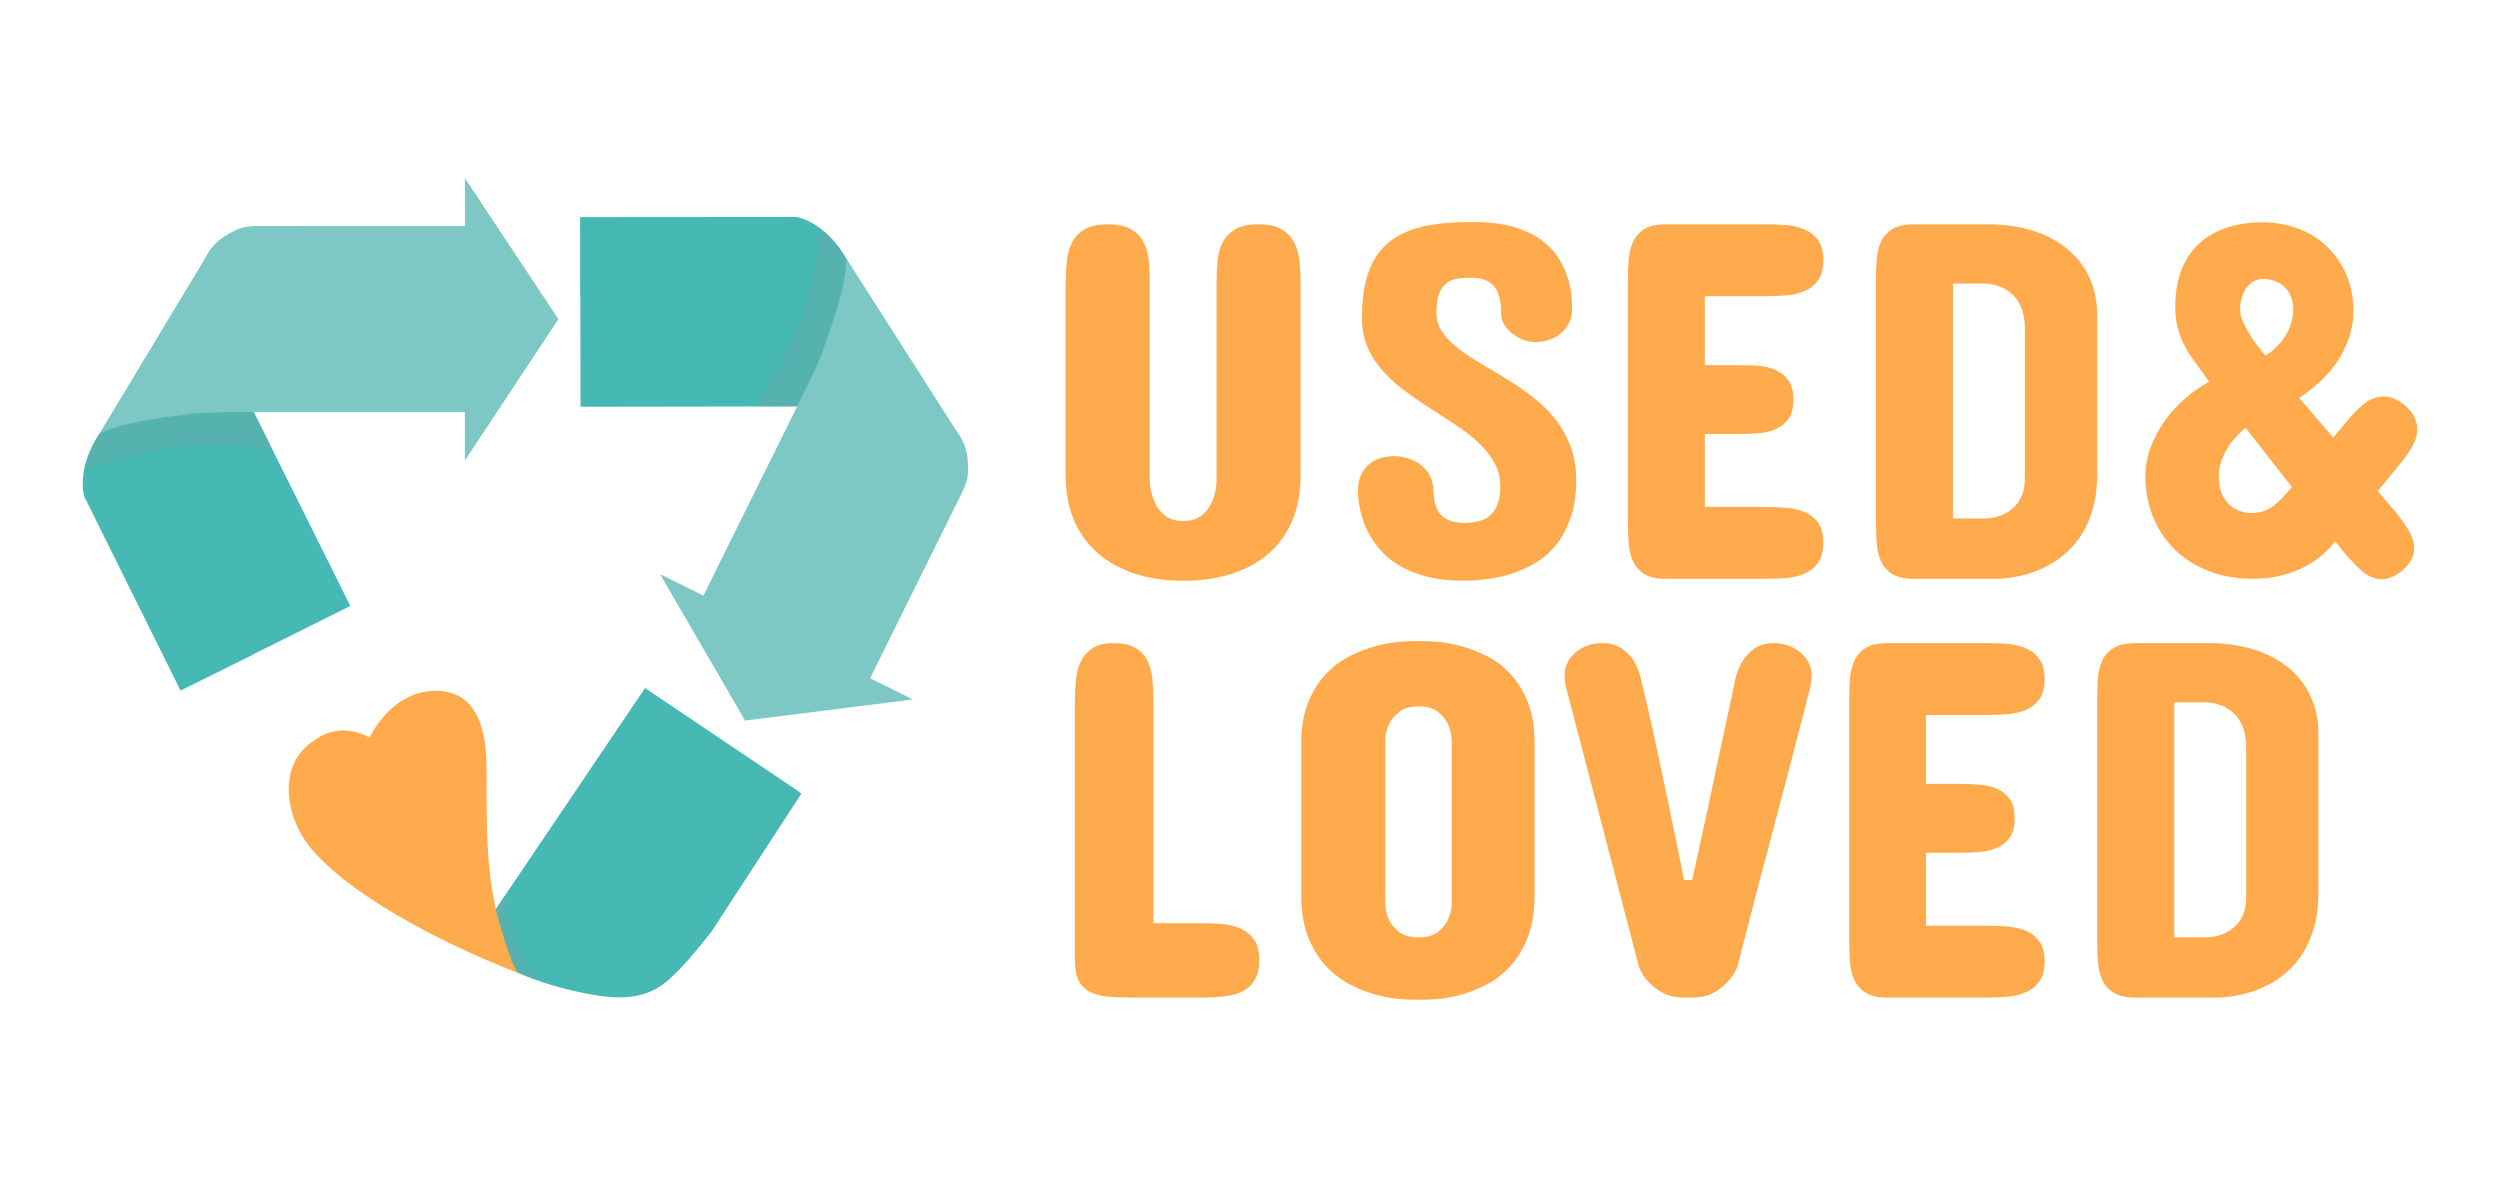 <?xml version="1.0" encoding="UTF-8"?>
<svg enable-background="new 0 0 429.24 202.24" version="1.1" viewBox="0 0 429.24 202.24" xml:space="preserve" xmlns="http://www.w3.org/2000/svg" xmlns:xlink="http://www.w3.org/1999/xlink">
<style type="text/css">
	.st0{fill:#FFAB4D;}
	.st1{clip-path:url(#a);fill:#46B9B5;}
	.st2{opacity:0.39;fill:#70A7A4;}
	.st3{fill:#46B9B5;}
	.st4{fill:#7DC8C4;}
</style>

	
		<path class="st0" d="m182.99 48.42c0-1.25 0.06-2.46 0.19-3.65s0.43-2.25 0.91-3.17c0.48-0.93 1.19-1.67 2.15-2.24s2.27-0.85 3.96-0.85c1.68 0 3 0.28 3.98 0.85 0.97 0.57 1.7 1.31 2.17 2.24 0.48 0.93 0.78 1.98 0.89 3.17 0.12 1.19 0.17 2.4 0.17 3.65v34.26c0.09 1.28 0.35 2.41 0.78 3.39 0.17 0.44 0.4 0.86 0.69 1.26 0.29 0.41 0.63 0.77 1.02 1.09s0.85 0.57 1.39 0.76 1.15 0.28 1.85 0.28 1.32-0.09 1.87-0.28 1.02-0.44 1.41-0.76 0.73-0.68 1.02-1.09c0.29-0.4 0.52-0.83 0.7-1.26 0.43-0.98 0.68-2.11 0.74-3.39v-34.26c0-1.25 0.06-2.46 0.17-3.65 0.12-1.19 0.41-2.25 0.89-3.17 0.48-0.93 1.2-1.67 2.15-2.24 0.96-0.57 2.29-0.85 4-0.85 1.68 0 3 0.28 3.96 0.85s1.67 1.31 2.15 2.24 0.78 1.98 0.91 3.17 0.2 2.4 0.2 3.65v33.13c0 3.01-0.49 5.65-1.46 7.91s-2.35 4.15-4.13 5.67-3.91 2.66-6.39 3.44c-2.48 0.77-5.21 1.15-8.2 1.15-3.01 0-5.75-0.4-8.22-1.2-2.46-0.8-4.59-1.96-6.37-3.5s-3.16-3.43-4.13-5.69-1.45-4.85-1.45-7.78v-33.13z"/>
		<path class="st0" d="m246.63 53.81c0.03 1.22 0.38 2.31 1.06 3.28s1.58 1.89 2.7 2.76 2.38 1.72 3.8 2.54c1.42 0.83 2.88 1.7 4.37 2.61s2.95 1.91 4.37 2.98 2.7 2.29 3.83 3.65 2.04 2.9 2.74 4.61c0.69 1.71 1.07 3.65 1.13 5.82v0.35c0 2.38-0.29 4.45-0.87 6.21-0.58 1.77-1.35 3.29-2.3 4.57-0.96 1.27-2.07 2.33-3.35 3.15-1.28 0.83-2.62 1.49-4.02 1.98-1.41 0.49-2.83 0.84-4.26 1.04s-2.79 0.32-4.06 0.35h-0.44c-2.46 0-4.62-0.25-6.48-0.74s-3.45-1.15-4.78-1.98-2.44-1.77-3.33-2.85c-0.88-1.07-1.58-2.18-2.11-3.33-0.52-1.15-0.9-2.28-1.13-3.41s-0.35-2.19-0.35-3.18c0-1.02 0.17-1.9 0.52-2.65s0.8-1.37 1.37-1.85 1.22-0.83 1.96-1.06 1.52-0.35 2.33-0.35c0.75 0 1.53 0.12 2.33 0.35s1.52 0.58 2.17 1.06 1.19 1.09 1.61 1.83 0.65 1.6 0.67 2.59c0.06 2.17 0.55 3.66 1.48 4.45 0.93 0.8 2.26 1.2 4 1.2 0.87-0.03 1.67-0.13 2.41-0.33 0.74-0.19 1.37-0.52 1.89-1s0.93-1.11 1.24-1.91c0.3-0.8 0.46-1.8 0.46-3.02 0-1.51-0.34-2.87-1.02-4.09s-1.57-2.35-2.68-3.39c-1.1-1.04-2.36-2.03-3.78-2.98-1.42-0.94-2.87-1.88-4.35-2.83-1.48-0.94-2.92-1.92-4.32-2.95-1.41-1.03-2.68-2.15-3.81-3.37s-2.04-2.57-2.72-4.05-1.04-3.16-1.06-5.04v-0.7c0.03-3.1 0.44-5.68 1.24-7.74s1.97-3.69 3.52-4.91 3.46-2.08 5.72-2.59 4.85-0.76 7.78-0.76h1.13c2.67 0 4.93 0.29 6.78 0.87s3.4 1.32 4.63 2.22 2.2 1.91 2.91 3.04 1.24 2.25 1.59 3.35 0.57 2.13 0.65 3.09c0.08 0.95 0.13 1.72 0.13 2.3 0 0.87-0.16 1.66-0.5 2.37s-0.78 1.31-1.35 1.8c-0.56 0.49-1.23 0.88-2 1.15-0.77 0.28-1.6 0.41-2.5 0.41-0.69 0-1.39-0.14-2.09-0.41-0.7-0.28-1.32-0.63-1.87-1.07s-1-0.93-1.35-1.5-0.52-1.14-0.52-1.72c0-2.38-0.43-4.03-1.28-4.96-0.86-0.93-2.11-1.39-3.76-1.39-0.78 0-1.54 0.04-2.28 0.13s-1.39 0.32-1.96 0.72c-0.56 0.39-1.02 0.99-1.35 1.8-0.32 0.86-0.49 2-0.49 3.48z"/>
		<path class="st0" d="m303.06 38.51c1.16 0 2.33 0.04 3.52 0.13s2.26 0.33 3.22 0.74c0.96 0.4 1.74 1.02 2.35 1.85 0.61 0.82 0.91 1.98 0.91 3.45 0 1.48-0.3 2.63-0.91 3.46-0.6 0.82-1.39 1.44-2.35 1.85-0.96 0.4-2.03 0.65-3.22 0.74-1.19 0.08-2.36 0.13-3.52 0.13h-10.35v11.83h5.47c1.16 0 2.33 0.04 3.5 0.11s2.22 0.3 3.13 0.7c0.91 0.39 1.66 0.99 2.24 1.78 0.58 0.8 0.87 1.91 0.87 3.32 0 1.45-0.29 2.57-0.87 3.35s-1.33 1.37-2.24 1.76-1.96 0.62-3.13 0.7c-1.17 0.07-2.34 0.11-3.5 0.11h-5.47v12.52h10.35c1.16 0 2.33 0.04 3.52 0.13s2.26 0.33 3.22 0.72 1.74 1 2.35 1.83 0.91 1.96 0.91 3.41c0 1.51-0.31 2.68-0.93 3.52s-1.41 1.46-2.37 1.87-2.03 0.65-3.22 0.74-2.35 0.13-3.48 0.13h-17.04c-1.62 0-2.88-0.29-3.76-0.87-0.89-0.58-1.53-1.34-1.93-2.28-0.41-0.94-0.65-2.01-0.72-3.2s-0.11-2.4-0.11-3.65v-40.89c0-1.25 0.03-2.46 0.11-3.65 0.07-1.19 0.31-2.25 0.72-3.19 0.4-0.94 1.05-1.7 1.93-2.28s2.14-0.87 3.76-0.87h17.04z"/>
		<path class="st0" d="m341.31 38.51c2.63 0 5.09 0.33 7.37 1s4.26 1.66 5.96 2.98c1.69 1.32 3.03 2.97 4 4.94s1.45 4.27 1.45 6.91v26.95c0 2.26-0.25 4.26-0.74 5.98s-1.14 3.22-1.93 4.48c-0.8 1.26-1.7 2.33-2.72 3.22-1.02 0.88-2.04 1.6-3.09 2.15-2.49 1.34-5.32 2.09-8.48 2.26h-14.43c-1.65 0-2.93-0.28-3.83-0.85-0.9-0.56-1.55-1.32-1.96-2.26-0.4-0.94-0.64-2.01-0.71-3.2-0.08-1.19-0.11-2.42-0.11-3.69v-40.96c0-1.25 0.03-2.46 0.11-3.65 0.07-1.19 0.31-2.25 0.71-3.17 0.4-0.93 1.06-1.67 1.96-2.24s2.17-0.85 3.83-0.85h12.61zm-6 10.17v40.34h5.65c1.25-0.06 2.36-0.35 3.35-0.87 0.41-0.2 0.81-0.48 1.22-0.83 0.4-0.35 0.77-0.76 1.09-1.24s0.57-1.05 0.76-1.72 0.28-1.43 0.28-2.3v-25.64c0-0.96-0.1-1.81-0.28-2.54-0.19-0.74-0.44-1.39-0.76-1.94s-0.68-1.01-1.09-1.39-0.81-0.68-1.22-0.91c-0.99-0.55-2.1-0.87-3.35-0.96h-5.65z"/>
		<path class="st0" d="m373.48 52.59c0-2.11 0.31-4.06 0.93-5.85 0.62-1.78 1.56-3.3 2.8-4.56 1.25-1.26 2.81-2.25 4.7-2.95 1.88-0.71 4.08-1.06 6.61-1.06 2.12 0 4.12 0.36 6.02 1.06 1.9 0.71 3.55 1.73 4.95 3.06 1.41 1.33 2.52 2.94 3.35 4.83s1.24 4 1.24 6.35c0 2.52-0.72 5.06-2.15 7.61s-3.82 4.97-7.15 7.26l5.82 6.78 2.26-2.7c0.96-1.19 1.96-2.21 3.02-3.07 1.06-0.85 2.2-1.28 3.41-1.28 1.13 0 2.32 0.49 3.57 1.48 0.78 0.7 1.34 1.38 1.67 2.04 0.34 0.67 0.5 1.35 0.5 2.04 0 1.1-0.32 2.17-0.96 3.22s-1.39 2.09-2.26 3.13l-3.57 4.35 3.05 3.56c0.87 1.04 1.62 2.1 2.26 3.18 0.64 1.07 0.96 2.13 0.96 3.17 0 0.61-0.17 1.24-0.52 1.89s-0.87 1.27-1.57 1.85c-0.58 0.49-1.17 0.86-1.78 1.11s-1.21 0.37-1.78 0.37c-1.13 0-2.29-0.52-3.48-1.56s-2.67-2.69-4.44-4.96c-0.64 0.84-1.41 1.66-2.33 2.44-0.91 0.78-1.96 1.47-3.15 2.06s-2.5 1.07-3.93 1.41c-1.44 0.35-2.99 0.52-4.67 0.52-2.93 0-5.54-0.46-7.82-1.39-2.29-0.93-4.23-2.19-5.8-3.78-1.58-1.6-2.79-3.46-3.63-5.61s-1.26-4.43-1.26-6.87c0-1.65 0.3-3.28 0.89-4.87s1.39-3.1 2.39-4.52 2.16-2.71 3.5-3.87c1.33-1.16 2.72-2.13 4.17-2.91-0.7-1.04-1.39-2.01-2.09-2.91-0.69-0.9-1.32-1.83-1.87-2.8s-1-2.03-1.35-3.2c-0.34-1.17-0.51-2.51-0.51-4.05zm12.08 20.87c-0.58 0.47-1.15 1-1.7 1.61s-1.04 1.28-1.48 2c-0.43 0.72-0.78 1.48-1.04 2.26s-0.39 1.58-0.39 2.39c0 1.27 0.19 2.32 0.56 3.13 0.38 0.81 0.85 1.46 1.41 1.94s1.17 0.81 1.8 1c0.64 0.19 1.2 0.28 1.69 0.28 0.81 0 1.52-0.09 2.13-0.28s1.17-0.47 1.69-0.85 1.04-0.84 1.56-1.39 1.1-1.19 1.74-1.91l-7.97-10.18zm2.96-25.56c-0.64 0-1.19 0.15-1.67 0.45-0.47 0.31-0.88 0.7-1.21 1.18s-0.59 1.02-0.76 1.63c-0.18 0.61-0.26 1.23-0.26 1.87 0 0.18 0.02 0.44 0.06 0.81 0.04 0.36 0.2 0.86 0.48 1.5 0.27 0.64 0.7 1.42 1.28 2.35s1.42 2.04 2.52 3.35c0.78-0.46 1.47-1.01 2.06-1.63 0.6-0.62 1.1-1.28 1.5-1.98s0.71-1.41 0.91-2.15 0.31-1.46 0.31-2.15c0-0.72-0.11-1.4-0.33-2.02s-0.54-1.17-0.98-1.65c-0.43-0.48-0.98-0.85-1.63-1.13-0.65-0.3-1.41-0.43-2.28-0.43z"/>
	
	
		<path class="st0" d="m184.55 120.42c0-1.25 0.06-2.46 0.18-3.65s0.4-2.25 0.85-3.19 1.11-1.7 1.98-2.28 2.07-0.87 3.61-0.87c1.65 0 2.94 0.29 3.87 0.87s1.61 1.34 2.04 2.28 0.7 2.01 0.8 3.19c0.1 1.19 0.15 2.41 0.15 3.65v38.09h8.52c1.19 0 2.37 0.06 3.52 0.17 1.16 0.11 2.2 0.39 3.11 0.83 0.91 0.43 1.64 1.07 2.2 1.91 0.55 0.84 0.82 1.99 0.82 3.43 0 1.48-0.27 2.65-0.82 3.5s-1.28 1.5-2.2 1.93c-0.91 0.43-1.95 0.71-3.11 0.82-1.16 0.12-2.33 0.18-3.52 0.18h-12.35c-1.54 0-2.9-0.06-4.09-0.18-1.19-0.11-2.2-0.39-3.02-0.82-0.83-0.44-1.46-1.08-1.89-1.93-0.43-0.86-0.65-2.02-0.65-3.5v-44.43z"/>
		<path class="st0" d="m223.42 127.64c0-2.78 0.4-5.15 1.21-7.11s1.85-3.59 3.11-4.89c1.26-1.31 2.65-2.33 4.17-3.07s3-1.3 4.44-1.67c1.43-0.38 2.73-0.61 3.89-0.7 1.16-0.08 2.01-0.13 2.57-0.13h1.48c0.55 0 1.41 0.05 2.56 0.13 1.16 0.09 2.45 0.32 3.87 0.7s2.89 0.93 4.41 1.67 2.9 1.76 4.13 3.07c1.23 1.3 2.24 2.93 3.04 4.89s1.19 4.33 1.19 7.11v26c0 2.87-0.4 5.3-1.19 7.31-0.8 2-1.81 3.66-3.04 5-1.23 1.33-2.61 2.39-4.13 3.15-1.52 0.77-2.99 1.34-4.41 1.72s-2.71 0.61-3.87 0.7c-1.16 0.08-2.01 0.13-2.56 0.13h-1.48c-0.55 0-1.41-0.04-2.57-0.13s-2.46-0.32-3.89-0.7c-1.44-0.38-2.91-0.95-4.44-1.72-1.52-0.77-2.91-1.82-4.17-3.15s-2.3-3-3.11-5-1.21-4.44-1.21-7.31v-26zm14.43 27.65c0.06 1.07 0.31 2.01 0.74 2.82 0.37 0.72 0.95 1.38 1.72 1.96s1.86 0.87 3.28 0.87c1.39 0 2.46-0.29 3.22-0.87 0.75-0.58 1.32-1.23 1.7-1.96 0.4-0.81 0.65-1.75 0.74-2.82v-28.35c-0.09-1.04-0.33-1.99-0.74-2.82-0.38-0.7-0.94-1.34-1.7-1.94-0.75-0.6-1.83-0.89-3.22-0.89-1.42 0-2.51 0.3-3.28 0.89-0.77 0.6-1.34 1.24-1.72 1.94-0.43 0.84-0.68 1.78-0.74 2.82v28.35z"/>
		<path class="st0" d="m304.62 110.42c0.84 0 1.65 0.14 2.44 0.43 0.78 0.29 1.47 0.68 2.06 1.17 0.6 0.49 1.07 1.08 1.41 1.76 0.35 0.68 0.52 1.41 0.52 2.2 0 0.38-0.02 0.73-0.07 1.06-0.04 0.34-0.1 0.63-0.15 0.89-0.09 0.32-0.16 0.6-0.21 0.82-1.97 7.74-4.03 15.63-6.17 23.68-2.15 8.04-4.2 15.92-6.17 23.63-0.43 0.98-1.02 1.86-1.74 2.61-0.61 0.67-1.4 1.27-2.37 1.8-0.97 0.54-2.18 0.81-3.63 0.81h-1.39c-1.45 0-2.66-0.27-3.65-0.81s-1.78-1.14-2.39-1.8c-0.72-0.75-1.29-1.62-1.69-2.61l-12.34-47.3c-0.09-0.23-0.16-0.5-0.22-0.82-0.14-0.58-0.22-1.23-0.22-1.96 0-0.78 0.16-1.52 0.5-2.2 0.33-0.68 0.79-1.27 1.37-1.76s1.26-0.89 2.04-1.17c0.78-0.29 1.62-0.43 2.52-0.43 1.39 0 2.51 0.3 3.37 0.91s1.53 1.29 2.02 2.04c0.55 0.87 0.96 1.85 1.22 2.96 0.34 1.39 0.72 2.96 1.13 4.71 0.41 1.76 0.81 3.57 1.22 5.46 0.4 1.88 0.82 3.8 1.23 5.76 0.42 1.96 0.82 3.85 1.2 5.67 0.9 4.29 1.8 8.68 2.69 13.17h1.39c0.99-4.49 1.94-8.88 2.87-13.17 0.38-1.83 0.78-3.72 1.19-5.67 0.42-1.96 0.83-3.88 1.24-5.76s0.8-3.7 1.17-5.46c0.38-1.75 0.71-3.33 1-4.71 0.29-1.1 0.71-2.09 1.26-2.96 0.49-0.75 1.16-1.43 2-2.04 0.84-0.6 1.96-0.91 3.35-0.91z"/>
		<path class="st0" d="m341.05 110.42c1.16 0 2.33 0.04 3.52 0.13s2.26 0.33 3.22 0.74c0.96 0.4 1.74 1.02 2.35 1.85s0.91 1.98 0.91 3.46-0.3 2.63-0.91 3.46c-0.61 0.82-1.39 1.44-2.35 1.84-0.95 0.41-2.03 0.65-3.22 0.74-1.19 0.08-2.36 0.13-3.52 0.13h-10.35v11.82h5.47c1.16 0 2.33 0.03 3.5 0.11s2.22 0.3 3.13 0.7c0.91 0.39 1.66 0.99 2.24 1.78 0.58 0.8 0.87 1.91 0.87 3.33 0 1.45-0.29 2.56-0.87 3.34-0.58 0.79-1.32 1.37-2.24 1.76-0.91 0.39-1.96 0.62-3.13 0.7-1.17 0.07-2.34 0.11-3.5 0.11h-5.47v12.52h10.35c1.16 0 2.33 0.04 3.52 0.13s2.26 0.33 3.22 0.72 1.74 1 2.35 1.82c0.61 0.83 0.91 1.96 0.91 3.41 0 1.51-0.31 2.68-0.93 3.52s-1.41 1.46-2.37 1.87c-0.95 0.4-2.03 0.65-3.21 0.74-1.19 0.09-2.35 0.13-3.48 0.13h-17.04c-1.62 0-2.88-0.29-3.76-0.87s-1.53-1.34-1.93-2.28c-0.41-0.94-0.65-2-0.72-3.2-0.07-1.19-0.11-2.41-0.11-3.65v-40.87c0-1.25 0.03-2.46 0.11-3.65 0.07-1.19 0.31-2.25 0.72-3.19 0.4-0.94 1.05-1.7 1.93-2.28s2.14-0.87 3.76-0.87h17.03z"/>
		<path class="st0" d="m379.3 110.42c2.64 0 5.09 0.33 7.37 1 2.27 0.67 4.26 1.66 5.95 2.98s3.03 2.96 4 4.93 1.45 4.27 1.45 6.91v26.95c0 2.26-0.25 4.25-0.74 5.98-0.49 1.72-1.14 3.22-1.93 4.48-0.8 1.26-1.7 2.33-2.72 3.22s-2.04 1.6-3.09 2.15c-2.49 1.33-5.32 2.09-8.48 2.26h-14.41c-1.65 0-2.93-0.28-3.83-0.85s-1.55-1.32-1.96-2.26-0.64-2.01-0.72-3.2-0.11-2.42-0.11-3.69v-40.95c0-1.25 0.03-2.46 0.11-3.65 0.07-1.19 0.31-2.24 0.72-3.17 0.4-0.93 1.06-1.67 1.96-2.24s2.17-0.85 3.83-0.85h12.6zm-5.99 10.17v40.35h5.65c1.24-0.06 2.36-0.35 3.35-0.87 0.41-0.2 0.81-0.48 1.22-0.83 0.4-0.35 0.77-0.76 1.09-1.24s0.57-1.05 0.76-1.72 0.28-1.43 0.28-2.3v-25.65c0-0.96-0.1-1.8-0.28-2.54-0.19-0.74-0.44-1.38-0.76-1.93s-0.68-1.01-1.09-1.39c-0.4-0.38-0.81-0.68-1.22-0.91-0.99-0.55-2.1-0.87-3.35-0.96h-5.65z"/>
	
	
		
			
				<defs>
					<path id="b" d="m110.42 117.92 26.41 17.76 1.53 1.14c-2.74 3.83-17.57 27.22-24.68 32.3-3.08 2.21-6.97 2.42-10.67 1.87-6.66-0.99-15.52-3.62-20.84-7.95-1.62-1.32-1.66-3.2-2.7-4.34 2.96-3.46 17.16-20.11 30.95-40.78"/>
				</defs>
				<clipPath id="a">
					<use xlink:href="#b"/>
				</clipPath>
				<path class="st1" d="m116.41 168.79 21.42-32.9-11.68-7.69c-0.09-0.05-0.19-0.09-0.28-0.15l-15-10.09-28.98 42.92c0.54 0.62 1.35 1.59 2.46 2.9 1.82 2.16 3.11 3.62 3.88 4.35 0.77 0.74 1.98 1.83 3.62 3.26s3.21 2.46 4.71 3.08 3.08 1.05 4.75 1.27c2.31 0.25 4.62 0.01 6.93-0.73 1.63-0.51 7.57-6.3 8.17-6.22z"/>
			
			<path class="st2" d="m86.76 153.67-4.87 7.22 1.47 3.81 2.77 1.21 2.41 0.97 2.03 0.82 2.05 0.75c-0.01 0-5.09-5.17-5.86-14.78z"/>
			<path class="st0" d="m51.07 141.97c-2.42-5.23-2.31-11.75 3.2-15.04 0 0 3.94-3.21 9.18-0.28 0 0 3.77-8.31 11.73-8.03 7.28 0.26 8.33 7.68 8.36 13.22 0.05 9.06-0.29 18.27 2.34 27.06 0.35 1.16 2.17 7.8 3.29 8.22-10.77-4.08-27.98-12.4-35.6-21.24-0.98-1.15-1.83-2.48-2.5-3.91z"/>
		
		
			<path class="st3" d="m60.15 104.04-19.67-39.51c-0.67 0.14-2.14 0.43-4.45 0.85-2.78 0.51-4.68 0.92-5.7 1.22-1.02 0.31-2.56 0.82-4.62 1.53-2.05 0.72-3.72 1.57-5.01 2.57-1.28 1-2.43 2.17-3.45 3.51-1.36 1.88-2.29 4.01-2.79 6.38-0.35 1.68-0.35 3.23 0.01 4.67l16.53 33.31 12.06-5.98c0.09-0.06 0.17-0.12 0.27-0.17l16.82-8.38z"/>
			<path class="st2" d="m43.51 70.63c-0.95-0.1-14.57-1.5-26.38 3.72 0 0-2.26 3.47-2.75 6.37 0 0 16.3-6.85 32.43-3.46l-3.3-6.63z"/>
			<path class="st4" d="m95.87 54.8-16.04-24.2v8.19l-36.28 0.01-1.27 0.15c-1.05 0.16-2.3 0.71-3.75 1.64-1.45 0.94-2.57 2.21-3.35 3.82l-18.05 29.94 1.73-0.63c1.13-0.47 2.96-0.95 5.49-1.42 2.54-0.48 5.45-0.9 8.76-1.26 2.46-0.27 5.57-0.29 9.02-0.27 0.05-0.01 0.19-0.02 0.25-0.02h37.44v8.31l16.05-24.26z"/>
		
		
			<path class="st3" d="m99.67 69.84 44.13-0.07c0.17-0.66 0.57-2.11 1.21-4.37 0.78-2.72 1.25-4.6 1.44-5.65 0.18-1.05 0.4-2.66 0.68-4.82 0.27-2.16 0.24-4.03-0.08-5.63-0.32-1.59-0.86-3.14-1.61-4.64-1.08-2.06-2.57-3.84-4.48-5.34-1.35-1.06-2.74-1.75-4.18-2.07l-37.18 0.03 0.01 13.46c0.01 0.1 0.03 0.21 0.03 0.32l0.03 18.78z"/>
			<path class="st2" d="m136.99 69.78c0.51-0.8 7.81-12.38 8.38-25.29 0 0-2.1-3.57-4.48-5.29 0 0-1.1 17.64-11.3 30.59l7.4-0.01z"/>
			<path class="st4" d="m166.12 78.65c-0.2-1.72-0.84-3.29-1.93-4.7l-18.81-29.46-0.2 1.84c-0.07 1.22-0.46 3.07-1.16 5.55s-1.62 5.29-2.76 8.41c-0.85 2.32-2.22 5.12-3.76 8.2-0.01 0.05-0.07 0.18-0.1 0.23l-16.63 33.55-7.44-3.69 14.6 25.14 28.8-3.63-7.34-3.64 16.1-32.51 0.43-1.21c0.32-1 0.39-2.36 0.2-4.08z"/>
		
	

</svg>
